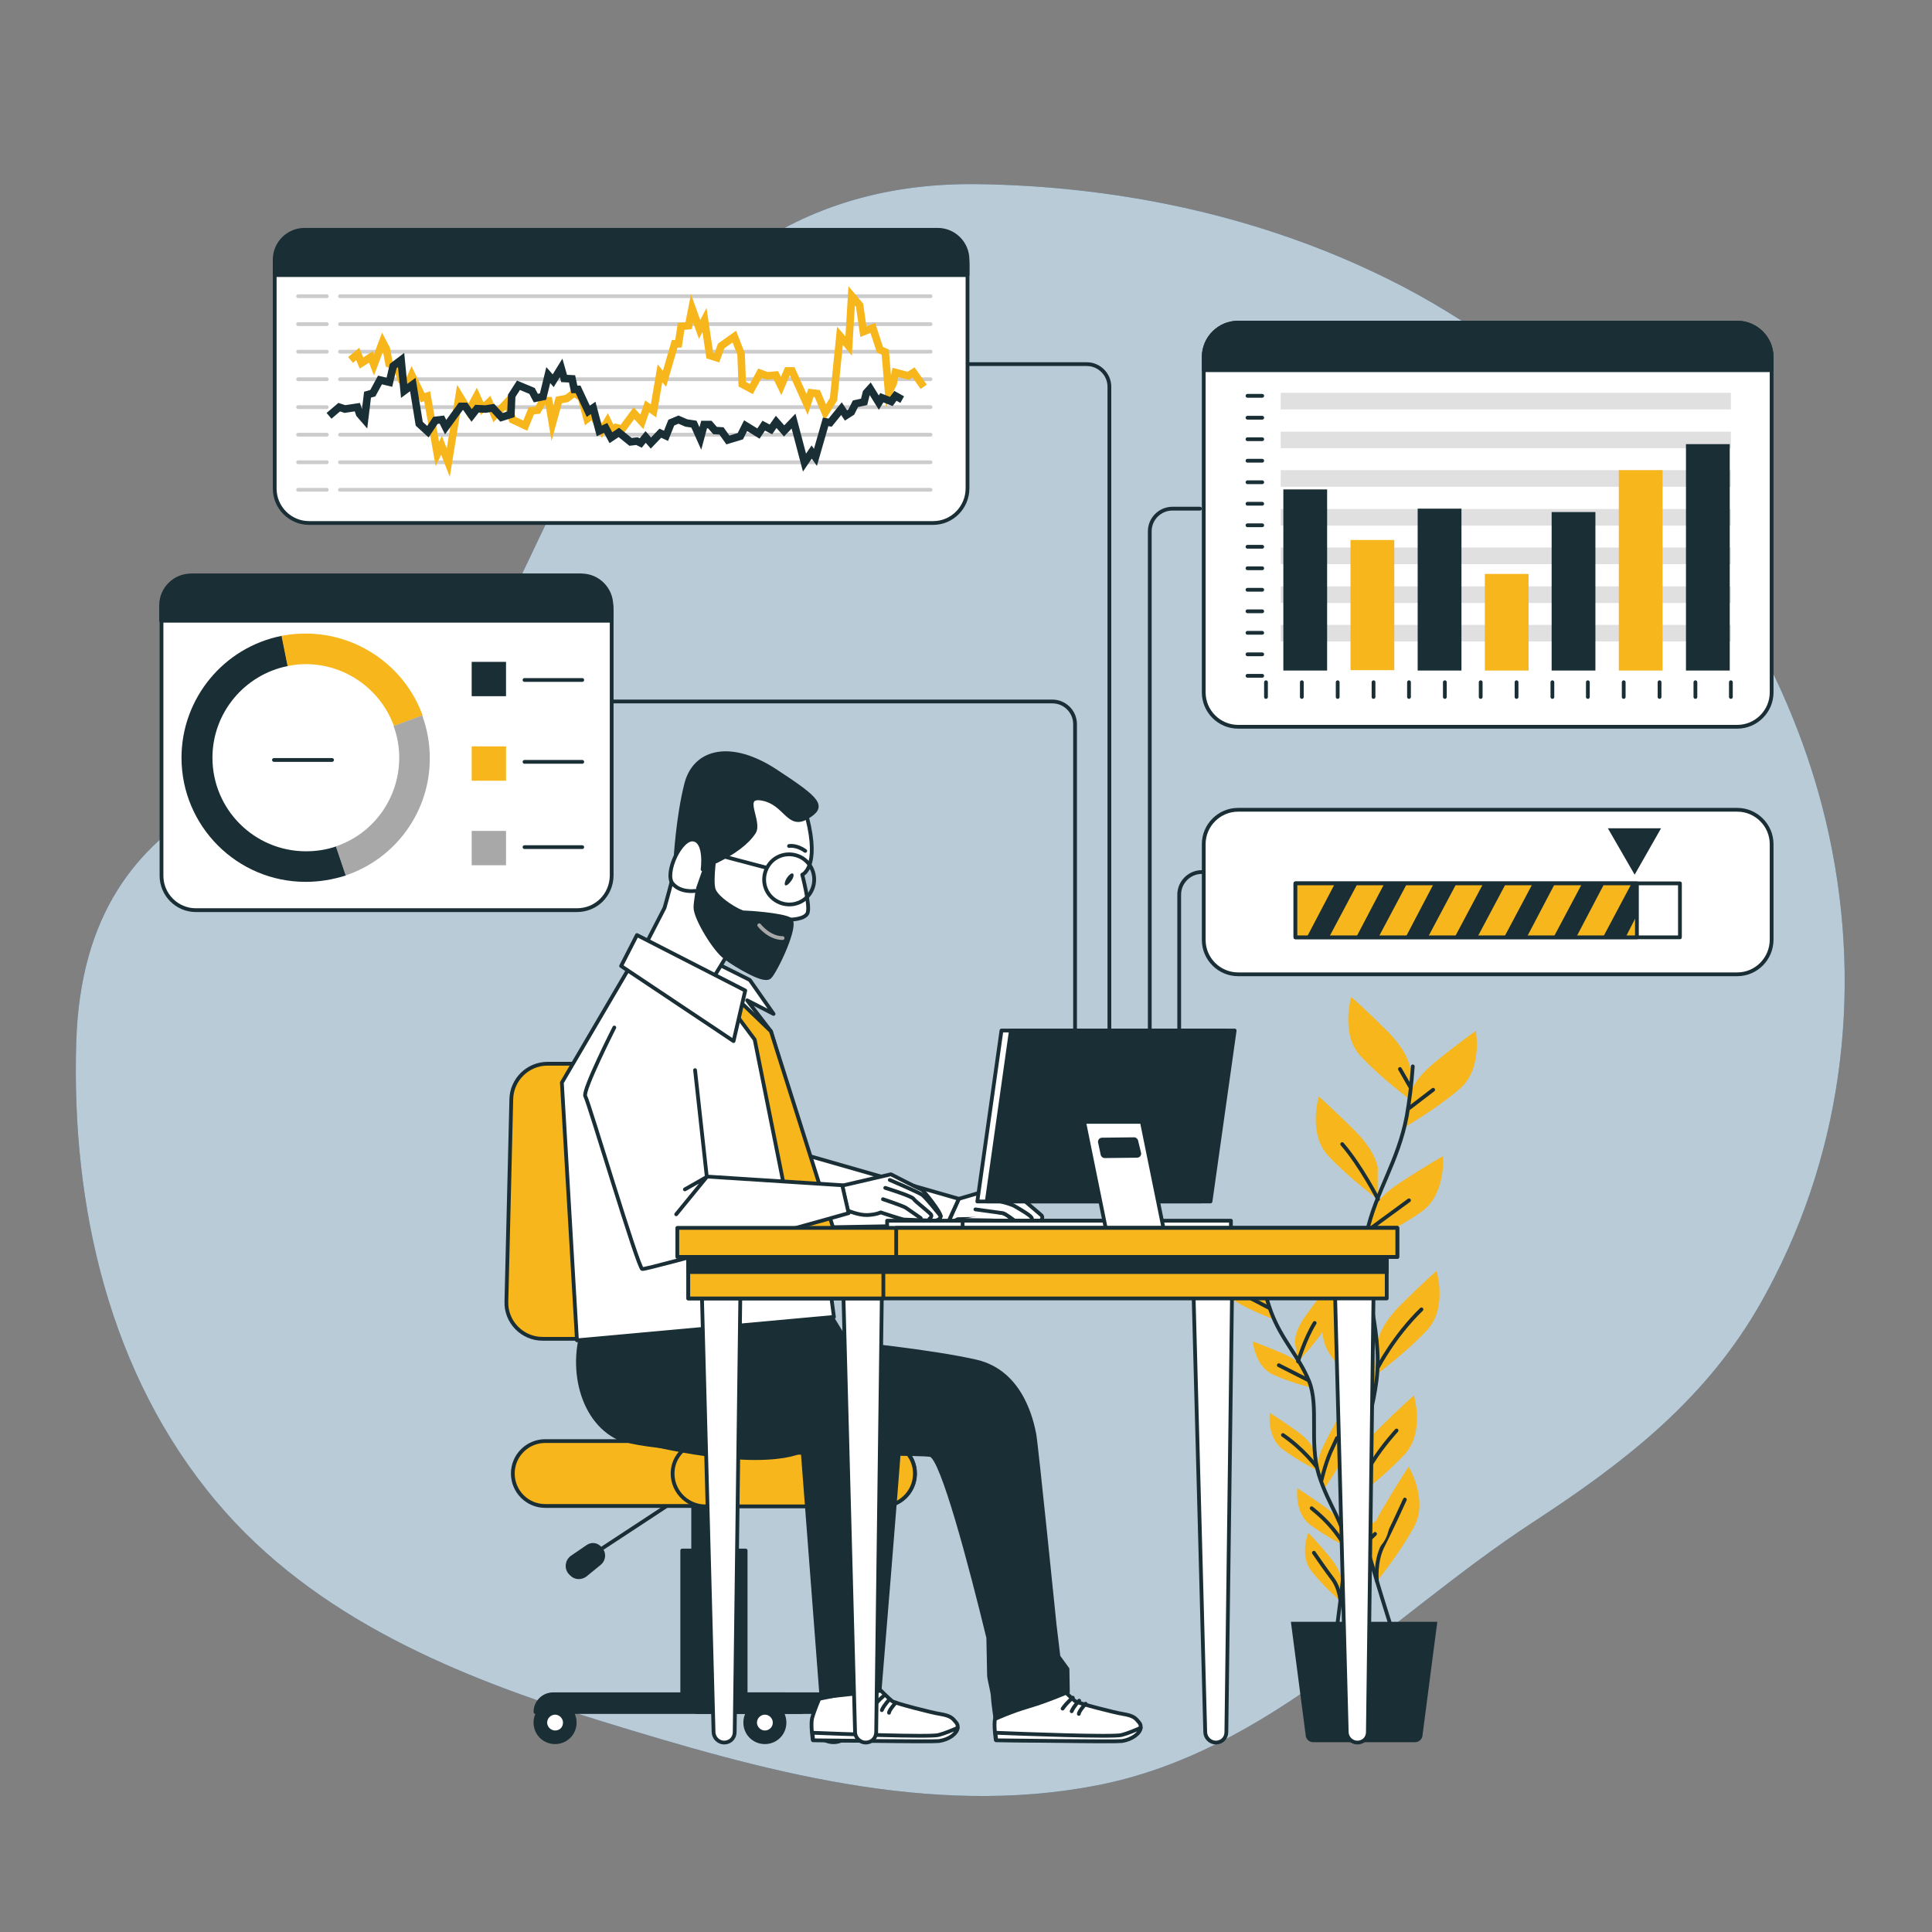 <svg xmlns="http://www.w3.org/2000/svg" xmlns:xlink="http://www.w3.org/1999/xlink" id="Layer_1" x="0px" y="0px" viewBox="0 0 512 512" style="enable-background:new 0 0 512 512;" xml:space="preserve"><rect x="0" y="0" width="512" height="512" fill="#808080" stroke="none"/><style type="text/css">	.st0{fill:#18517D;}	.st1{opacity:0.7;fill:#FFFFFF;}	.st2{fill:#FFFFFF;stroke:#1A2E35;stroke-linecap:round;stroke-linejoin:round;stroke-miterlimit:10;}	.st3{fill:none;stroke:#1A2E35;stroke-linecap:round;stroke-linejoin:round;stroke-miterlimit:10;}	.st4{fill:#F6B61C;stroke:#1A2E35;stroke-linecap:round;stroke-linejoin:round;stroke-miterlimit:10;}	.st5{fill:#1A2E35;}	.st6{fill:#1A2E35;stroke:#1A2E35;stroke-linecap:round;stroke-linejoin:round;stroke-miterlimit:10;}	.st7{fill:#E0E0E0;}	.st8{fill:#F6B61C;}	.st9{fill:none;stroke:#CCCCCC;stroke-linecap:round;stroke-linejoin:round;stroke-miterlimit:10;}	.st10{fill:none;stroke:#F6B61C;stroke-width:2;stroke-miterlimit:10;}	.st11{fill:none;stroke:#1A2E35;stroke-width:2;stroke-miterlimit:10;}	.st12{fill:#A8A8A8;}	.st13{fill:none;stroke:#A8A8A8;stroke-linecap:round;stroke-linejoin:round;stroke-miterlimit:10;}</style><g>	<path class="st0" d="M423.1,113.6c-17.6-17.3-37.9-31.6-59.3-41.6C331.1,56.6,295.1,49.3,259,48.8   c-105.3-1.3-113.3,122.4-145.7,139.6c-32.4,17.2-91.1,19.2-93.1,88C18.9,319.8,29,364.3,57.4,398c26,30.9,64.2,46.5,101.9,58.1   c42.3,13,87.1,25.7,131.6,17c45.7-9,77.7-45.1,115.2-69.6c23.6-15.4,44.8-31.6,59.4-56.3c1.7-2.9,3.4-6,4.9-9   c19.5-38.4,23.3-82.6,12.6-124.1C473.4,176.9,451.6,141.4,423.1,113.6z"></path>	<path class="st1" d="M423.1,113.6c-17.6-17.3-37.9-31.6-59.3-41.6C331.1,56.6,295.1,49.3,259,48.8   c-105.3-1.3-113.3,122.4-145.7,139.6c-32.4,17.2-91.1,19.2-93.1,88C18.9,319.8,29,364.3,57.4,398c26,30.9,64.2,46.5,101.9,58.1   c42.3,13,87.1,25.7,131.6,17c45.7-9,77.7-45.1,115.2-69.6c23.6-15.4,44.8-31.6,59.4-56.3c1.7-2.9,3.4-6,4.9-9   c19.5-38.4,23.3-82.6,12.6-124.1C473.4,176.9,451.6,141.4,423.1,113.6z"></path></g><g>	<g>		<g>			<path class="st2" d="M460.4,258.2H328.1c-5,0-9.1-4.1-9.1-9.1v-25.4c0-5,4.1-9.1,9.1-9.1h132.3c5,0,9.1,4.1,9.1,9.1V249     C469.5,254.1,465.4,258.2,460.4,258.2z"></path>		</g>		<g>			<rect x="343.3" y="234.1" class="st3" width="101.9" height="14.3"></rect>			<rect x="343.3" y="234.1" class="st4" width="90.5" height="14.3"></rect>			<g>				<polygon class="st5" points="386,234.1 380,234.1 372.5,248.4 378.4,248.4     "></polygon>				<polygon class="st5" points="372.9,234.1 366.9,234.1 359.4,248.4 365.3,248.4     "></polygon>				<polygon class="st5" points="346.3,248.4 352.2,248.4 359.8,234.1 353.8,234.1     "></polygon>				<polygon class="st5" points="399.1,234.1 393.1,234.1 385.5,248.4 391.5,248.4     "></polygon>				<polygon class="st5" points="412.1,234.1 406.2,234.1 398.6,248.4 404.6,248.4     "></polygon>				<polygon class="st5" points="433.7,242.7 433.7,234.1 432.4,234.1 424.8,248.4 430.8,248.4     "></polygon>				<polygon class="st5" points="425.2,234.1 419.3,234.1 411.7,248.4 417.7,248.4     "></polygon>			</g>		</g>	</g>	<path class="st3" d="M318.9,231.1h-0.4c-3.3,0-6,2.7-6,6v36.4"></path>	<polygon class="st5" points="433.2,231.8 440.2,219.5 426.1,219.5  "></polygon></g><g>	<path class="st3" d="M318,134.8h-7.3c-3.3,0-6,2.7-6,6v133.6"></path>	<g>		<g>			<path class="st2" d="M460.4,192.6H328.1c-5,0-9.1-4.1-9.1-9.1V94.6c0-5,4.1-9.1,9.1-9.1h132.3c5,0,9.1,4.1,9.1,9.1v88.9     C469.5,188.5,465.4,192.6,460.4,192.6z"></path>			<path class="st6" d="M469.5,98.1v-3.5c0-5-4.1-9.1-9.1-9.1H328.1c-5,0-9.1,4.1-9.1,9.1v3.5H469.5z"></path>		</g>		<g>			<g>				<g>					<rect x="339.4" y="104.1" class="st7" width="119.3" height="4.4"></rect>					<rect x="339.4" y="114.4" class="st7" width="119.3" height="4.4"></rect>					<rect x="339.4" y="124.6" class="st7" width="119.3" height="4.4"></rect>					<rect x="339.4" y="134.9" class="st7" width="119.3" height="4.4"></rect>					<rect x="339.4" y="145.1" class="st7" width="119.3" height="4.4"></rect>					<rect x="339.4" y="155.4" class="st7" width="119.3" height="4.4"></rect>					<rect x="339.4" y="165.6" class="st7" width="119.3" height="4.4"></rect>				</g>				<g>					<rect x="340.1" y="129.7" class="st5" width="11.6" height="48"></rect>					<rect x="357.9" y="143.1" class="st8" width="11.6" height="34.5"></rect>					<rect x="375.7" y="134.8" class="st5" width="11.6" height="42.9"></rect>					<rect x="393.5" y="152.1" class="st8" width="11.6" height="25.6"></rect>					<rect x="411.2" y="135.7" class="st5" width="11.6" height="42"></rect>					<rect x="429" y="124.6" class="st8" width="11.6" height="53.1"></rect>					<rect x="446.8" y="117.7" class="st5" width="11.6" height="60"></rect>				</g>			</g>			<g>				<line class="st3" x1="330.6" y1="104.9" x2="334.5" y2="104.9"></line>				<line class="st3" x1="330.6" y1="110.7" x2="334.5" y2="110.7"></line>				<line class="st3" x1="330.6" y1="116.4" x2="334.5" y2="116.4"></line>				<line class="st3" x1="330.6" y1="122.1" x2="334.5" y2="122.1"></line>				<line class="st3" x1="330.6" y1="127.8" x2="334.5" y2="127.8"></line>				<line class="st3" x1="330.6" y1="133.5" x2="334.5" y2="133.5"></line>				<line class="st3" x1="330.6" y1="139.2" x2="334.5" y2="139.2"></line>				<line class="st3" x1="330.6" y1="144.9" x2="334.5" y2="144.9"></line>				<line class="st3" x1="330.6" y1="150.6" x2="334.5" y2="150.6"></line>				<line class="st3" x1="330.6" y1="156.3" x2="334.5" y2="156.3"></line>				<line class="st3" x1="330.6" y1="162" x2="334.5" y2="162"></line>				<line class="st3" x1="330.6" y1="167.7" x2="334.5" y2="167.7"></line>				<line class="st3" x1="330.6" y1="173.4" x2="334.5" y2="173.4"></line>				<line class="st3" x1="330.6" y1="179.1" x2="334.5" y2="179.1"></line>			</g>			<g>				<line class="st3" x1="458.7" y1="180.8" x2="458.7" y2="184.7"></line>				<line class="st3" x1="449.3" y1="180.8" x2="449.3" y2="184.7"></line>				<line class="st3" x1="439.8" y1="180.8" x2="439.8" y2="184.7"></line>				<line class="st3" x1="430.3" y1="180.8" x2="430.3" y2="184.7"></line>				<line class="st3" x1="420.8" y1="180.8" x2="420.8" y2="184.7"></line>				<line class="st3" x1="411.4" y1="180.8" x2="411.4" y2="184.7"></line>				<line class="st3" x1="401.9" y1="180.8" x2="401.9" y2="184.7"></line>				<line class="st3" x1="392.4" y1="180.8" x2="392.4" y2="184.7"></line>				<line class="st3" x1="382.9" y1="180.8" x2="382.9" y2="184.7"></line>				<line class="st3" x1="373.4" y1="180.8" x2="373.4" y2="184.7"></line>				<line class="st3" x1="364" y1="180.8" x2="364" y2="184.7"></line>				<line class="st3" x1="354.5" y1="180.8" x2="354.5" y2="184.7"></line>				<line class="st3" x1="345" y1="180.8" x2="345" y2="184.7"></line>				<line class="st3" x1="335.5" y1="180.8" x2="335.5" y2="184.7"></line>			</g>		</g>	</g></g><g>	<path class="st3" d="M256.8,96.5H288c3.3,0,6,2.7,6,6v172.8"></path>	<g>		<g>			<path class="st2" d="M247.3,138.6H81.9c-5,0-9.1-4.1-9.1-9.1V70.1c0-5,4.1-9.1,9.1-9.1h165.4c5,0,9.1,4.1,9.1,9.1v59.3     C256.4,134.5,252.3,138.6,247.3,138.6z"></path>			<path class="st6" d="M256.4,72.9v-4.1c0-4.3-3.5-7.9-7.9-7.9H80.7c-4.3,0-7.9,3.5-7.9,7.9v4.1H256.4z"></path>		</g>		<g>			<line class="st9" x1="90.1" y1="78.5" x2="246.6" y2="78.5"></line>			<line class="st9" x1="90.1" y1="85.9" x2="246.6" y2="85.9"></line>			<line class="st9" x1="90.1" y1="93.2" x2="246.6" y2="93.2"></line>			<line class="st9" x1="90.1" y1="100.5" x2="246.6" y2="100.5"></line>			<line class="st9" x1="90.1" y1="107.9" x2="246.6" y2="107.9"></line>			<line class="st9" x1="90.1" y1="115.2" x2="246.6" y2="115.2"></line>			<line class="st9" x1="90.1" y1="122.5" x2="246.6" y2="122.5"></line>			<line class="st9" x1="90.1" y1="129.8" x2="246.6" y2="129.8"></line>		</g>		<g>			<line class="st9" x1="79" y1="78.5" x2="86.6" y2="78.5"></line>			<line class="st9" x1="79" y1="85.9" x2="86.6" y2="85.9"></line>			<line class="st9" x1="79" y1="93.2" x2="86.6" y2="93.2"></line>			<line class="st9" x1="79" y1="100.5" x2="86.6" y2="100.5"></line>			<line class="st9" x1="79" y1="107.9" x2="86.6" y2="107.9"></line>			<line class="st9" x1="79" y1="115.2" x2="86.6" y2="115.2"></line>			<line class="st9" x1="79" y1="122.5" x2="86.6" y2="122.5"></line>			<line class="st9" x1="79" y1="129.8" x2="86.6" y2="129.8"></line>		</g>		<polyline class="st10" points="92.9,95.4 94.8,93.8 95.8,96.2 98.3,94.6 99.1,96.7 101.4,90.6 102.4,92.5 103.1,96.4 105.3,97.3     106.4,100.8 107.8,102.3 109.1,99.4 112,105.4 113.2,105 115.9,120.3 117,118 118.8,122.6 121.7,104.8 124.2,108.9 126.3,105     127.8,108.3 129.6,106.6 131.1,110.1 134.4,106.6 135.8,111.2 139.2,112.8 140.8,108.9 142.5,108.7 143.9,106.2 145.4,106.2     146.4,112.2 148.1,106 150.2,105.6 152.2,104.1 154.1,105.4 155.6,111 157,109.9 159.5,114.1 161,111.6 162.2,114.1 163.2,113.3     164.9,113.7 168,109.5 170.1,111.8 171.5,107.7 173.2,108.9 174.9,98.9 176.1,100.4 178.8,91.1 179.8,91.1 180.5,86.5 182.5,86.3     183.4,81.7 185.4,87.3 186.7,84.8 188.1,94.2 190,94.8 191.1,91.7 194.6,89.2 196.4,93.8 196.7,101.8 199.1,103.1 201.4,98.9     203.3,99.6 205.6,99.4 207,102.3 208.7,98.3 209.9,98.3 213.9,107.2 214.9,104.1 216.6,104.3 218.7,109.3 220.9,105.8 222.6,89     224.9,91.7 225.7,78.4 227.8,80.9 228.8,87.9 231.3,86.9 233.2,92.7 234.6,93.3 235.5,104.1 236.7,101.6 237.3,98.7 240.7,99.6     242.1,98.7 244.8,102.5   "></polyline>		<polyline class="st11" points="239.1,105.9 237.3,104.9 236.2,106.4 233.7,105.4 232.9,106.7 230.6,103 229.6,104.1 229,106.5     226.7,107 225.6,109.2 224.2,110.1 223,108.3 220,112 218.8,111.8 216.1,121.2 215.1,119.8 213.2,122.6 210.3,111.6 207.8,114.2     205.7,111.8 204.3,113.8 202.4,112.8 201,114.9 197.6,112.8 196.2,115.6 192.9,116.6 191.2,114.2 189.5,114.1 188.1,112.5     186.6,112.5 185.6,116.2 183.9,112.4 181.9,112.1 179.8,111.2 177.9,112 176.5,115.5 175,114.8 172.5,117.4 171.1,115.8     169.8,117.4 168.8,116.9 167.1,117.1 164,114.6 161.9,116 160.5,113.4 158.8,114.2 157.2,108.1 155.9,109 153.2,103.2     152.2,103.2 151.6,100.4 149.5,100.3 148.7,97.5 146.6,100.9 145.3,99.4 143.9,105.1 142,105.5 141,103.6 137.4,102.1     135.6,104.9 135.4,109.8 132.9,110.6 130.6,108.1 128.7,108.4 126.4,108.3 125,110.1 123.3,107.7 122.1,107.7 118.1,113.2     117.1,111.2 115.4,111.4 113.4,114.4 111.1,112.3 109.4,101.9 107.1,103.6 106.3,95.4 104.2,97 103.2,101.3 100.7,100.7     98.8,104.2 97.4,104.6 96.6,111.2 95.3,109.7 94.7,107.9 91.4,108.4 89.9,107.9 87.2,110.2   "></polyline>	</g></g><g>	<path class="st3" d="M161.5,185.9h117.4c3.3,0,6,2.7,6,6v83.5"></path>	<g>		<g>			<path class="st2" d="M152.9,241.2H51.9c-5,0-9.1-4.1-9.1-9.1v-70.5c0-5,4.1-9.1,9.1-9.1h101.1c5,0,9.1,4.1,9.1,9.1v70.5     C162,237.2,158,241.2,152.9,241.2z"></path>			<path class="st6" d="M162,164.5v-4.1c0-4.3-3.5-7.9-7.9-7.9H50.6c-4.3,0-7.9,3.5-7.9,7.9v4.1H162z"></path>		</g>		<g>			<path class="st5" d="M81,233.7c-18.2,0-32.9-14.8-32.9-32.9c0-15.7,11.2-29.3,26.6-32.3l1.6,8c-11.6,2.3-20,12.5-20,24.3     c0,13.7,11.1,24.8,24.8,24.8c2.7,0,5.4-0.4,8-1.3l2.6,7.7C88.2,233.1,84.7,233.7,81,233.7z"></path>		</g>		<g>			<path class="st8" d="M104.4,192.4C100.8,182.6,91.5,176,81,176c-1.6,0-3.2,0.2-4.8,0.5l-1.6-8c2.1-0.4,4.2-0.6,6.4-0.6     c13.8,0,26.3,8.7,31,21.7L104.4,192.4z"></path>		</g>		<g>			<path class="st12" d="M91.6,232l-2.6-7.7c10.1-3.4,16.8-12.9,16.8-23.5c0-2.9-0.5-5.7-1.5-8.4l7.6-2.8c1.3,3.6,2,7.4,2,11.2     C114,214.9,105,227.5,91.6,232z"></path>		</g>		<rect x="125" y="175.4" class="st5" width="9.1" height="9.1"></rect>		<rect x="125" y="197.8" class="st8" width="9.1" height="9.1"></rect>		<rect x="125" y="220.2" class="st12" width="9.1" height="9.1"></rect>		<line class="st3" x1="139" y1="180.2" x2="154.3" y2="180.2"></line>		<line class="st3" x1="139" y1="201.9" x2="154.3" y2="201.9"></line>		<line class="st3" x1="72.6" y1="201.4" x2="88" y2="201.4"></line>		<line class="st3" x1="139" y1="224.5" x2="154.3" y2="224.5"></line>	</g></g><g>	<g>		<g>			<g>				<path class="st8" d="M373.8,283.7c0,0,0-4.2-5.9-10.2c-5.9-5.9-9.8-9.3-9.8-9.3s-3,9.8,2.5,15.7c5.5,5.9,13.1,11.5,13.1,11.5      V283.7z"></path>				<path class="st8" d="M365.2,310.1c0,0,0-4.2-5.9-10.2c-5.9-5.9-9.8-9.3-9.8-9.3s-3,9.8,2.5,15.7c5.5,5.9,13.1,11.5,13.1,11.5      V310.1z"></path>				<path class="st8" d="M373.4,290.9c0,0,0.4-4.2,7-9.5c6.5-5.3,10.7-8.2,10.7-8.2s1.9,10-4.2,15.3c-6.1,5.3-14.3,10-14.3,10      L373.4,290.9z"></path>				<path class="st8" d="M363,322.2c0,0,0.9-4.1,7.9-8.7s11.5-7.1,11.5-7.1s0.9,10.2-5.8,14.8c-6.6,4.7-15.3,8.4-15.3,8.4L363,322.2      z"></path>				<path class="st8" d="M365,356.3c0,0,0-4.2,5.9-10.2c5.9-5.9,9.8-9.3,9.8-9.3s3,9.8-2.5,15.7c-5.5,5.9-13.1,11.5-13.1,11.5V356.3      z"></path>				<path class="st8" d="M364.9,364.6c0,0,0.6-4.2-4.4-10.9c-5-6.7-8.3-10.6-8.3-10.6s-4.3,9.2,0.3,15.9      c4.6,6.7,11.4,13.2,11.4,13.2L364.9,364.6z"></path>				<path class="st8" d="M359,389.3c0,0,0-4.2,5.9-10.2c5.9-5.9,9.8-9.3,9.8-9.3s3,9.8-2.5,15.7c-5.5,5.9-13.1,11.5-13.1,11.5V389.3      z"></path>				<path class="st8" d="M363,411.6c0,0-1.1-4.1,3.2-11.4c4.2-7.2,7.1-11.5,7.1-11.5s5.3,8.7,1.5,15.8c-3.8,7.1-9.8,14.4-9.8,14.4      L363,411.6z"></path>			</g>			<path class="st3" d="M374.4,282.6c-0.3,4.5-0.9,9.2-1.6,13.2c-2.3,12.1-8.2,20-10.6,30.9c-2.3,11,4.4,25.1,2.6,39.1     c-1.8,14.1-7.3,21.9-5.7,31.3c1.6,9.4,9.8,34.8,9.8,34.8"></path>			<line class="st3" x1="373.4" y1="293.7" x2="379.8" y2="288.8"></line>			<line class="st3" x1="373.7" y1="288" x2="371" y2="283.3"></line>			<path class="st3" d="M362.5,326.1c0,0,5.4-4,10.9-8"></path>			<path class="st3" d="M365.2,317.8c0,0-4.5-8.8-9.5-14.6"></path>			<path class="st3" d="M365.2,362.3c0,0,4.2-8.2,11.5-15.3"></path>			<path class="st3" d="M364.2,368.3c0,0-2.7-6.4-5.8-11c-3.1-4.6-3.6-5.2-3.6-5.2"></path>			<path class="st3" d="M359,397.1c0,0,2.1-5.4,4.8-9.8c2.7-4.3,6.3-8.2,6.3-8.2"></path>			<path class="st3" d="M364.9,419c0,0-0.6-5.1,1.6-9.4c2.2-4.3,4.8-10,5.8-12.2"></path>		</g>		<g>			<g>				<path class="st8" d="M334.9,340.3c0,0-0.5-2.7,2.6-7c3.1-4.4,5.1-6.9,5.1-6.9s2.9,5.8,0.1,10.1c-2.8,4.3-7,8.6-7,8.6      L334.9,340.3z"></path>				<path class="st8" d="M343.2,356c0,0-0.5-2.7,2.6-7c3.1-4.4,5.1-6.9,5.1-6.9s2.9,5.8,0.1,10.1c-2.8,4.3-7,8.6-7,8.6L343.2,356z"></path>				<path class="st8" d="M336,344.8c0,0-0.7-2.6-5.4-5.2c-4.7-2.6-7.6-4-7.6-4s-0.1,6.5,4.3,9.2c4.4,2.7,10,4.7,10,4.7L336,344.8z"></path>				<path class="st8" d="M345.9,363.3c0,0-1-2.5-5.9-4.6c-4.9-2.1-8-3.2-8-3.2s0.6,6.5,5.2,8.7c4.7,2.2,10.5,3.6,10.5,3.6      L345.9,363.3z"></path>				<path class="st8" d="M348.4,384.9c0,0-0.5-2.7-4.8-5.7c-4.4-3.1-7.1-4.8-7.1-4.8s-0.8,6.4,3.3,9.6c4.1,3.1,9.5,5.8,9.5,5.8      L348.4,384.9z"></path>				<path class="st8" d="M349.3,390.1c0,0-0.8-2.6,1.6-7.3c2.4-4.8,4.1-7.6,4.1-7.6s3.7,5.3,1.5,10s-5.7,9.5-5.7,9.5L349.3,390.1z"></path>				<path class="st8" d="M356.8,411.6c0,0,0.3-2.7,4.5-6c4.2-3.3,6.8-5.2,6.8-5.2s1.2,6.4-2.7,9.7c-3.9,3.4-9.1,6.3-9.1,6.3      L356.8,411.6z"></path>				<path class="st8" d="M355.7,404.9c0,0-0.5-2.7-4.8-5.7c-4.4-3.1-7.1-4.8-7.1-4.8s-0.8,6.4,3.3,9.6c4.1,3.1,9.5,5.8,9.5,5.8      L355.7,404.9z"></path>				<path class="st8" d="M355.6,419.4c0,0,0.2-2.7-3.2-6.8c-3.4-4.1-5.7-6.4-5.7-6.4s-2.4,6,0.8,10.1c3.2,4.1,7.7,8,7.7,8      L355.6,419.4z"></path>			</g>			<path class="st3" d="M334.5,339.7c0.7,2.8,1.5,5.7,2.4,8.1c2.8,7.4,7.3,11.6,10,18.2c2.7,6.6,0,16.2,2.6,24.8     c2.7,8.6,6.9,12.9,7,19c0,6.1-2.4,22.9-2.4,22.9"></path>			<line class="st3" x1="336.3" y1="346.6" x2="331.7" y2="344.2"></line>			<line class="st3" x1="335.5" y1="343.1" x2="336.7" y2="339.8"></line>			<path class="st3" d="M346.6,365.7c0,0-3.8-1.9-7.7-3.9"></path>			<path class="st3" d="M344,360.8c0,0,1.8-6,4.4-10.2"></path>			<path class="st3" d="M348.9,388.7c0,0-3.5-4.7-8.9-8.4"></path>			<path class="st3" d="M350.2,392.3c0,0,1-4.3,2.4-7.5c1.5-3.2,1.7-3.7,1.7-3.7"></path>			<path class="st3" d="M356.3,414.4c0,0,3-3.7,4.9-5.1c1.9-1.4,3.2-2.8,3.2-2.8"></path>			<path class="st3" d="M356.5,409.8c0,0-1.9-3.2-4.1-5.6c-2.1-2.4-4.8-4.5-4.8-4.5"></path>			<path class="st3" d="M355.2,424.2c0,0-0.2-3.3-2-5.7c-1.9-2.5-4.1-5.7-5-7"></path>		</g>	</g>	<g>		<path class="st5" d="M375,461.7h-27c-1.1,0-2-0.9-2-2l-3.9-29.9h38.8l-3.9,29.9C377,460.8,376.1,461.7,375,461.7z"></path>	</g></g><g>	<g>		<g>			<g>				<path class="st6" d="M152.3,456.5c0-2.9-2.3-5.2-5.2-5.2c-2.9,0-5.2,2.3-5.2,5.2c0,2.9,2.3,5.2,5.2,5.2      C150,461.7,152.3,459.4,152.3,456.5z"></path>				<path class="st2" d="M149.7,456.5c0-1.4-1.2-2.6-2.6-2.6c-1.4,0-2.6,1.2-2.6,2.6c0,1.4,1.2,2.6,2.6,2.6      C148.6,459.1,149.7,458,149.7,456.5z"></path>			</g>			<g>				<path class="st6" d="M207.9,456.5c0-2.9-2.3-5.2-5.2-5.2c-2.9,0-5.2,2.3-5.2,5.2c0,2.9,2.3,5.2,5.2,5.2      C205.6,461.7,207.9,459.4,207.9,456.5z"></path>				<path class="st2" d="M205.3,456.5c0-1.4-1.2-2.6-2.6-2.6c-1.4,0-2.6,1.2-2.6,2.6c0,1.4,1.2,2.6,2.6,2.6      C204.1,459.1,205.3,458,205.3,456.5z"></path>			</g>			<g>				<path class="st6" d="M226.1,456.5c0-2.9-2.3-5.2-5.2-5.2c-2.9,0-5.2,2.3-5.2,5.2c0,2.9,2.3,5.2,5.2,5.2      C223.7,461.7,226.1,459.4,226.1,456.5z"></path>				<path class="st2" d="M223.5,456.5c0-1.4-1.2-2.6-2.6-2.6s-2.6,1.2-2.6,2.6c0,1.4,1.2,2.6,2.6,2.6S223.5,458,223.5,456.5z"></path>			</g>			<path class="st6" d="M194.7,450.6h-11v-56.2c0,0,0,0,0,0h10.9c0,0,0,0,0,0V450.6z"></path>			<rect x="180.8" y="410.9" class="st6" width="16.8" height="39.7"></rect>			<path class="st6" d="M177.9,385h-14c0,0,0,0,0,0v-30.2H178L177.9,385C178,385,178,385,177.9,385z"></path>			<path class="st4" d="M198.7,354.8h-54.9c-5.4,0-9.8-4.5-9.6-9.9l1.3-53.6c0.1-5.2,4.4-9.4,9.6-9.4h45.4c4.8,0,8.8,3.5,9.5,8.2     l8.2,53.6C209.1,349.5,204.6,354.8,198.7,354.8z"></path>			<line class="st3" x1="180.8" y1="396.4" x2="156.6" y2="412.3"></line>			<path class="st6" d="M155.7,409.9l-4.1,2.8c-1.4,1-1.6,3-0.4,4.2l0.3,0.3c1,1,2.5,1,3.6,0.2l3.8-3.1c1.2-1,1.3-2.8,0.2-3.9l0,0     C158.2,409.3,156.8,409.1,155.7,409.9z"></path>			<path class="st4" d="M233.9,399.1h-89.4c-4.8,0-8.6-3.9-8.6-8.6l0,0c0-4.8,3.9-8.6,8.6-8.6h89.4c4.8,0,8.6,3.9,8.6,8.6l0,0     C242.5,395.3,238.6,399.1,233.9,399.1z"></path>			<path class="st4" d="M242.4,389.5c-0.5-4.4-4.5-7.6-8.9-7.6h-46.3c-4.4,0-8.4,3.2-8.9,7.6c-0.6,5.2,3.5,9.7,8.6,9.7h47     C239,399.1,243,394.7,242.4,389.5z"></path>			<path class="st6" d="M227.7,453.7h-85.8l0,0c0-2.6,2.1-4.7,4.7-4.7H223C225.6,449.1,227.7,451.2,227.7,453.7L227.7,453.7z"></path>			<path class="st6" d="M212.5,453.7h-27.9v-4.7h23.2C210.3,449.1,212.5,451.2,212.5,453.7L212.5,453.7z"></path>		</g>		<g>			<g>				<path class="st2" d="M281,447.1c0,0,3.1,3.1,3.9,3.7c0.8,0.6,10.6,3.1,12.6,3.4c3,0.5,3.4,1.1,4.4,2.3c1.4,1.7-1,4.2-4.7,4.8      c-1.7,0.3-33.3-0.2-33.3-0.2s-0.6-3.9-0.2-5.7c0.5-1.9,1.9-5.2,1.9-5.2L281,447.1z"></path>				<g>					<path class="st2" d="M284.3,449.9c0,0-1.5,1.2-2.7,2.9"></path>					<path class="st2" d="M286,450.7c0,0-1.4,1.4-2,2.8"></path>					<path class="st2" d="M287.7,451.5c0,0-1.8,2-1.8,2.7"></path>				</g>				<path class="st2" d="M302.3,457.9c-1.4,0.6-3.5,1.5-5.1,1.9c-2.2,0.6-26.3-0.3-33.4-0.6c0.1,1.1,0.2,2,0.2,2s31.5,0.4,33.3,0.2      C300,461,302.1,459.4,302.3,457.9z"></path>			</g>			<g>				<path class="st2" d="M232.5,447.1c0,0,3.1,3.1,3.9,3.7c0.8,0.6,10.6,3.1,12.6,3.4c3,0.5,3.4,1.1,4.4,2.3c1.4,1.7-1,4.2-4.7,4.8      c-1.7,0.3-33.3-0.2-33.3-0.2s-0.6-3.9-0.2-5.7c0.5-1.9,1.9-5.2,1.9-5.2L232.5,447.1z"></path>				<g>					<path class="st2" d="M234,449.6c0,0-1.5,1.2-2.7,2.9"></path>					<path class="st2" d="M235.7,450.4c0,0-1.4,1.4-2,2.8"></path>					<path class="st2" d="M237.4,451.2c0,0-1.8,2-1.8,2.7"></path>				</g>				<path class="st2" d="M253.8,457.9c-1.4,0.6-3.5,1.5-5.1,1.9c-2.2,0.6-26.3-0.3-33.4-0.6c0.1,1.1,0.2,2,0.2,2s31.5,0.4,33.3,0.2      C251.6,461,253.6,459.4,253.8,457.9z"></path>			</g>			<path class="st6" d="M282.9,442.3l-2.4-3.3l-1-8.3c0,0-4.9-48.3-5.4-50.7c-0.6-2.8-3.1-16.4-15.5-19.2c-12.4-2.8-34-4.9-34-4.9     l-6.2-10.2c0,0-56.3-9-62.1,2.2c-5.9,11.1-3.4,27.2,6.8,32.8c10.2,5.6,78.8,4,83.5,4.9c3.1,0.6,10.7,29.5,15.3,48.4     c0,0,0.2,9.1,0.2,10s1,4.5,1,5.6c0,1,0.7,5.9,0.7,5.9s4.1-1.9,8.9-3.3c4.8-1.4,10.3-3.8,10.3-3.8L282.9,442.3z"></path>			<path class="st6" d="M176.4,358.2c0,0,28.8,0,42.7,1.2s20,11.9,19.4,21.2c-0.6,9.3-5.4,67.5-5.4,67.5l-15.4,1.7l-5-65.4     c0,0-9.7,6.3-47.3-3.4"></path>		</g>	</g>	<g>		<g>			<path class="st2" d="M254.1,317.7l7.5-2.2l9.4,2.3l4.8,4.1c0.8,0.5,0.4,1.7-0.5,1.6l-2.4,0l-15-0.5l-4.1,0.1l-2.8,1.5     L254.1,317.7z"></path>			<path class="st2" d="M264.6,321.3c0,0,1.7,0,3.1,1.4s-2.2,0.9-3.1,0.8c-0.9-0.1-10.9-0.2-10.9-0.2"></path>			<path class="st2" d="M262.6,317.8c0,0,5.2,1.1,6.4,1.9c1.2,0.7,4,2.3,4.4,3c0.4,0.7-0.7,1.1-1.2,1.1s-3.3-0.3-3.3-0.3     s-2.5-1.9-3.1-2c-0.6-0.1-7.3-1-7.3-1"></path>			<polygon class="st2" points="212.9,305.9 254.1,317.7 250.9,324.7 216.4,325.3    "></polygon>		</g>		<line class="st3" x1="209.6" y1="304" x2="210.2" y2="306.6"></line>		<g>			<polygon class="st2" points="168.5,253.5 148.9,286.9 152.9,355.2 221,349 216.2,313.1 204.3,273.3 198,265.1 205,268.7      198.7,259.7 191.1,255.9    "></polygon>			<g>				<g>					<g>						<path class="st2" d="M212.6,231.8c0,0,4.7-1.8,1.3-15.1c-1.6-6.2-12.2-13.4-20.6-11.2c-8.4,2.1-12.9,12.5-12.9,16.3        c0,3.8-4.3,18.8-4.3,18.8l-4.9,9.5l17.2,10.1l3.9-6.4c0,0,8.2,6.1,10.5,4.1c2.3-2,6.6-14.2,6.6-14.2s3.8,0,4.6-1.7        C214.8,240.1,212.6,231.8,212.6,231.8z"></path>						<path class="st6" d="M186.9,225.2c0,0-2.6,12.4-2.6,15.3c0,2.9,5.3,11.5,7.9,13.2c2.6,1.8,10.1,6.8,11.8,5.2        c1.6-1.6,7.6-14.1,5.3-15.3c-2.2-1.2-11-1.8-12.2-1.8c-1.1,0-7.3-3.6-8-6.2c-0.7-2.6,0.5-10.2,0.5-10.2L186.9,225.2z"></path>						<path class="st13" d="M201.2,245.2c0,0,2.6,3.4,6.2,3.4"></path>						<path class="st6" d="M184.3,225c0,0,1.6,5.3,5.8,3.1c4.2-2.1,7.8-4.6,9.7-7.5c1.9-2.9-3.8-10.1,2.3-8.9        c6.1,1.2,6.8,7.8,11.7,4.9c5-2.9,3.3-4.7-8.3-12.3c-11.6-7.6-21.2-5.6-23.6,3.3c-2.3,8.9-2.9,20.3-2.9,20.3L184.3,225z"></path>						<path class="st3" d="M214.7,236.7c-2,3.1-6.1,3.9-9.2,1.9c-3.1-2-3.9-6.1-1.9-9.2c2-3.1,6.1-3.9,9.2-1.9        C215.8,229.5,216.7,233.6,214.7,236.7z"></path>						<line class="st2" x1="202.9" y1="229.9" x2="184.3" y2="225"></line>						<path class="st2" d="M186.2,230.4c0,0,1-7.3-2.4-7.9c-3.4-0.6-7.7,8.9-5.6,11.6c2.1,2.6,6,2,6,2"></path>					</g>				</g>				<path class="st5" d="M209.7,233.4c-0.6,0.9-1.3,1.4-1.6,1.2c-0.3-0.2-0.1-1.1,0.4-1.9c0.6-0.9,1.3-1.4,1.6-1.2      C210.5,231.7,210.3,232.6,209.7,233.4z"></path>				<path class="st3" d="M209.1,224.2c0,0,1.9-0.4,4.3,1.3"></path>			</g>			<polygon class="st4" points="193.3,266.5 200,275.5 210.8,329.4 220.7,336.1 221.4,327.3 204.3,273.3 196.1,265.4    "></polygon>			<polygon class="st2" points="168.8,247.8 197.5,262.5 194.4,275.9 164.6,256    "></polygon>		</g>		<g>			<g>				<g>					<path class="st2" d="M223.2,314.2l12.9-3c0,0,7.8,4,8.2,4.1c0.4,0.1,5.2,6.1,5,7.1c-0.2,0.9-1.3,1.1-1.7,1.1s-7.5-0.3-8-0.3       c-0.5,0-6.2-1.9-6.2-1.9s-1.2,0.6-3.5,0.7c-2.3,0.1-5.3-1.2-5.3-1.2L223.2,314.2z"></path>					<path class="st3" d="M234,317.8c0,0,5.4,1.8,6.1,2.3c0.7,0.5,3.9,2.7,3.9,2.7"></path>					<path class="st3" d="M234.6,314.8c0,0,7.1,2.2,7.5,2.9c0.4,0.7,4.6,3.8,4.7,4.3c0.2,0.5-0.5,1-0.5,1"></path>					<path class="st3" d="M235.8,312.7c0,0,7.7,3.3,8.5,3.9c0.9,0.5,5,5.7,5,5.7"></path>				</g>				<path class="st2" d="M162.8,272.3c0,0-8.5,16.8-7.7,18.2c0.9,1.4,14,45.6,15.1,45.8c1.1,0.3,54.7-14.8,54.7-14.8l-1.7-7.4      l-35.9-2.3l-3.1-28.2"></path>				<polyline class="st3" points="181.5,315.2 187.3,311.9 179.2,321.8     "></polyline>			</g>		</g>	</g></g><g>	<rect x="235.1" y="323.5" class="st2" width="71.1" height="2.9"></rect>	<rect x="255.1" y="323.5" class="st2" width="71.1" height="2.9"></rect>	<polygon class="st2" points="318.3,318.4 259,318.4 265.4,273.1 324.7,273.1  "></polygon>	<polygon class="st6" points="320.8,318.4 261.5,318.4 267.9,273.1 327.2,273.1  "></polygon>	<path class="st2" d="M302.6,297.3l5.9,29h-15.3l-5.9-29H302.6z M292.2,306c0.1,0.2,0.3,0.4,0.5,0.4l8.7-0.1c0.3,0,0.6-0.3,0.5-0.7   l-0.8-3.3c-0.1-0.2-0.3-0.4-0.5-0.4L292,302c-0.3,0-0.6,0.3-0.5,0.7L292.2,306z"></path></g><g>	<g>		<path class="st2" d="M186,342.9l3.1,116.1c0,1.5,1.3,2.8,2.8,2.8l0,0c1.6,0,2.8-1.2,2.8-2.8l1.5-116.1H186z"></path>		<path class="st2" d="M223.5,342.9l3.1,116.1c0,1.5,1.3,2.8,2.8,2.8l0,0c1.6,0,2.8-1.2,2.8-2.8l1.5-116.1H223.5z"></path>		<path class="st2" d="M316.3,342.9l3.1,116.1c0,1.5,1.3,2.8,2.8,2.8l0,0c1.6,0,2.8-1.2,2.8-2.8l1.5-116.1H316.3z"></path>		<path class="st2" d="M353.8,342.9l3.1,116.1c0,1.5,1.3,2.8,2.8,2.8l0,0c1.6,0,2.8-1.2,2.8-2.8l1.5-116.1H353.8z"></path>		<rect x="182.4" y="330.2" class="st4" width="185.1" height="13.9"></rect>		<rect x="182.4" y="330.2" class="st4" width="51.7" height="13.9"></rect>		<rect x="182.4" y="330.2" class="st6" width="185.1" height="6.9"></rect>		<rect x="179.5" y="325.4" class="st4" width="190.8" height="7.7"></rect>		<rect x="237.5" y="325.4" class="st4" width="132.8" height="7.7"></rect>	</g></g></svg>